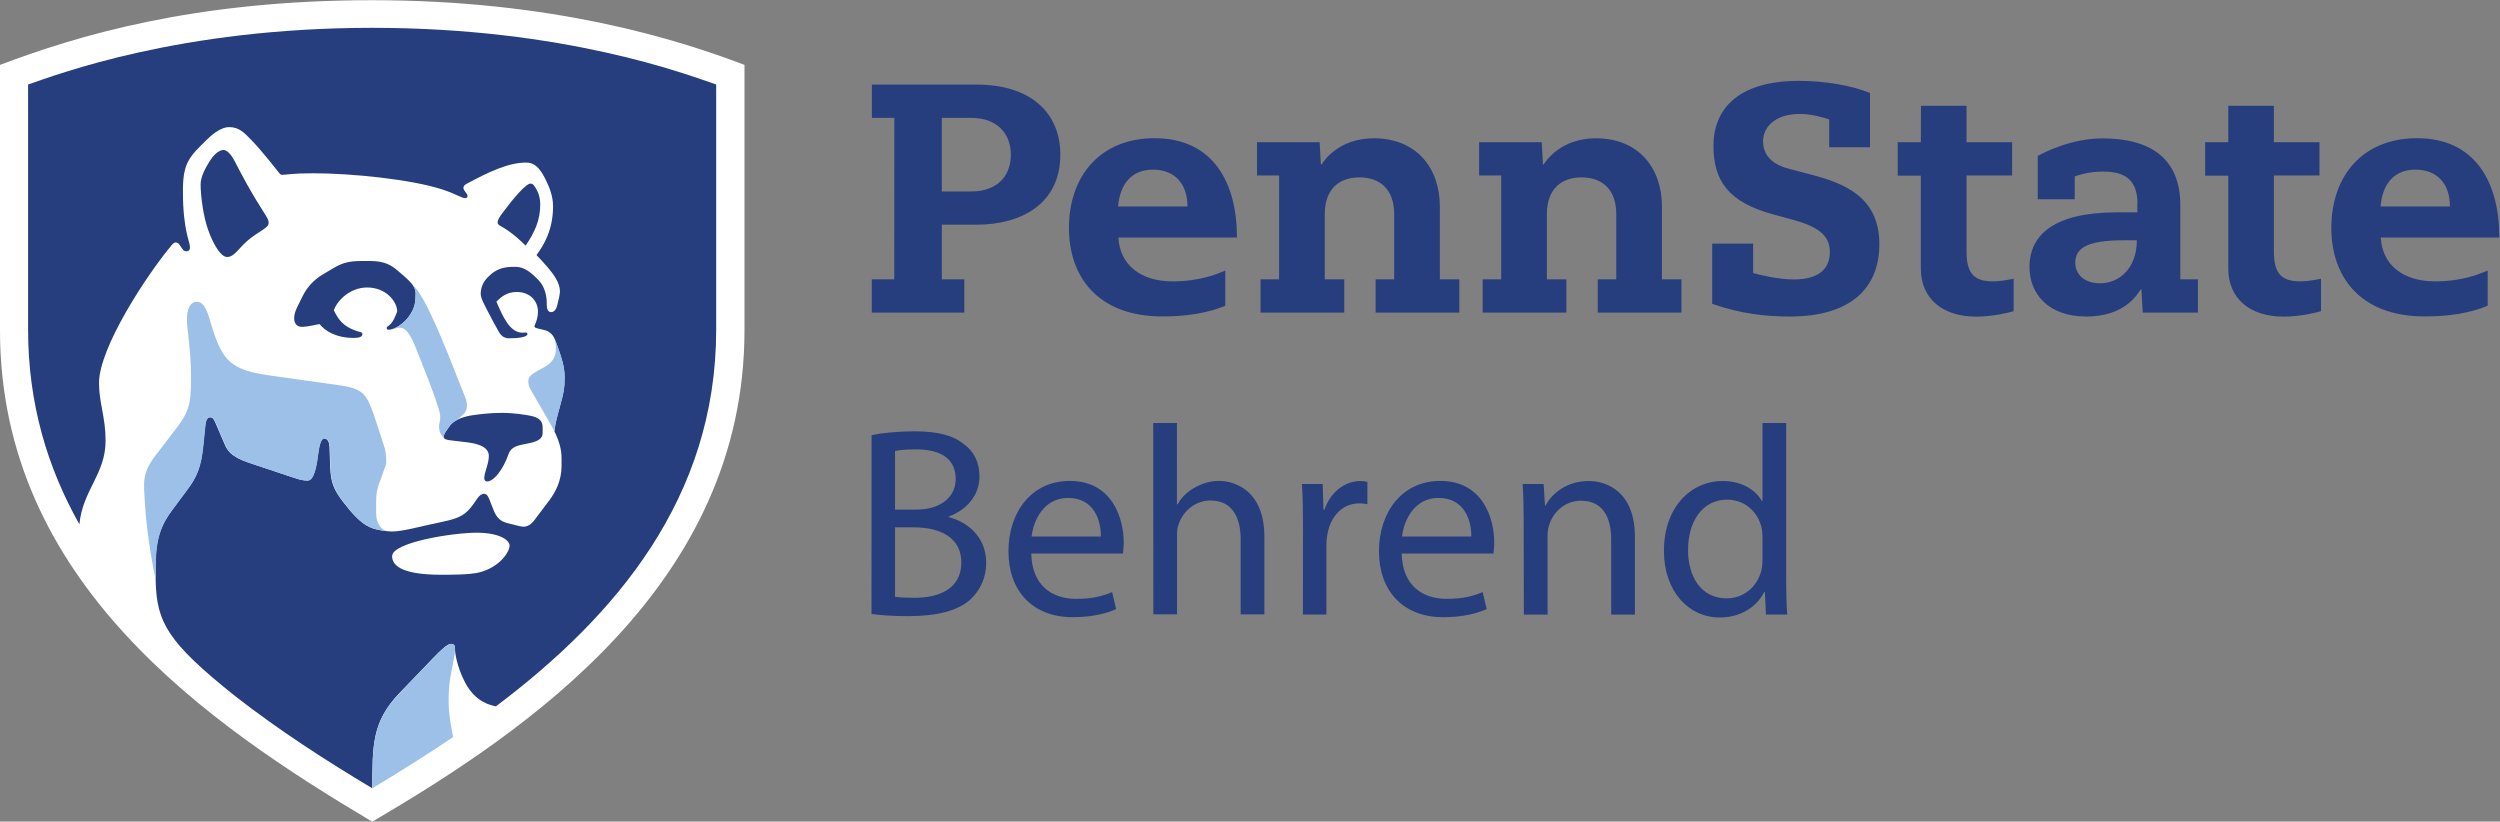 <?xml version="1.0" encoding="utf-8"?>
<!-- Generator: Adobe Illustrator 27.2.0, SVG Export Plug-In . SVG Version: 6.00 Build 0)  -->
<svg version="1.1"
	 id="svg2" xmlns:svg="http://www.w3.org/2000/svg" xmlns:rdf="http://www.w3.org/1999/02/22-rdf-syntax-ns#" xmlns:cc="http://creativecommons.org/ns#" xmlns:dc="http://purl.org/dc/elements/1.1/"
	 xmlns="http://www.w3.org/2000/svg" xmlns:xlink="http://www.w3.org/1999/xlink" x="0px" y="0px" viewBox="0 0 348.7 114.6"
	 style="enable-background:new 0 0 348.7 114.6;" xml:space="preserve">
<rect x="0" y="0" width="348.7" height="114.6" fill="#808080" stroke="none"/>
<style type="text/css">
	.st0{fill:#FFFFFF;}
	.st1{fill:#263E7E;}
	.st2{fill:#9DC0E8;}
</style>
<g id="g10" transform="matrix(1.333,0,0,-1.333,0,114.613)">
	<g id="g12" transform="scale(0.1)">
		<path id="path14" class="st0" d="M389.5,0C217.3,102.5,0,251.4,0,514.3v277.6c79.5,30.1,202.3,67.7,389.5,67.7
			c189.4,0,319.4-41,389.5-67.7V514.3C779.1,249.1,553.4,96.3,389.5,0"/>
		<path id="path16" class="st1" d="M246.1,131.4c46-35.9,95.2-67.6,143.4-96.4l0,0l0,0c0.4,43.3-1,68.9,28.4,99.5
			c11.9,12.4,24.1,25.1,35.1,36.5c8.3,8.6,15.1,15.1,19,15.1c2.8,0,4.1-1.5,4.1-5.2c0-3.9,1.7-18.1,10.5-35.1
			c11-21.1,27.1-23.9,32.3-25.1c125.5,94.5,230.5,218.2,230.5,394.2c0,96.6,0,256.5,0,256.5c-31,10.5-158.1,59.3-360,59.3
			c-201.9,0-329-48.8-360-59.3c0,0,0-159.8,0-256.5c0-77.3,20.3-144.6,53.7-203.7c3.3,35.6,27.4,52.5,27.4,87.5
			c0,24.4-6.9,39.8-6.9,60.3c0,37,49.9,113,75.8,144c0.8,0.9,2.4,3.1,4.5,3.1c1.9,0,3.3-1.3,4.4-3c2.6-4,3.8-6.2,6.6-6.2
			c2.8,0,3.9,1.6,3.9,4.1c0,6.4-7.4,17.2-7.4,59.2c0,29.4,6.8,35.6,25.1,53.5c3.3,3.3,13.6,13.1,23.3,13.1
			c10.8,0,16.2-6.4,22.9-13.2c11.3-11.5,27-31.8,29.6-35c0.7-0.9,1.4-1.7,2.9-1.7c5.2,0,9.6,1.6,32.3,1.6
			c41.2,0,103.3-6.5,135.2-16.9c16.4-5.4,19.9-9.1,24.2-9.1c2.1,0,2.3,1.4,2.3,2.5c0,2.1-4.3,5.4-4.3,8.2c0,1.9,1.5,3.3,3,4.1
			c23.8,12.8,44.1,22.4,62.7,22.4c10.8,0,16.2-9.4,20.7-18.6c3.6-7.2,7.4-16.9,7.4-26.9c0-25.2-9.6-40.6-17.3-51.3
			c3.7-3.8,8.9-9.5,12.1-13.3c5.6-6.7,12.4-15.6,12.4-24.7c0-4-1.9-10.2-3-15.1c-0.5-2.2-2.4-6.6-6.3-6.6c-3.5,0.1-4.4,3.9-4.5,7.2
			c0,0.7,0,2.2,0,2.5c0,7.3-2,17.1-8.8,24c-7.7,7.9-14.8,13.7-23.8,13.7c-0.5,0-2.4,0-3.1,0c-14.7,0-21.4-6.4-25.5-10.4
			c-4.4-4.3-7.9-10.1-7.9-17.8c0-4.4,3-9.7,7.1-17.8c2.4-4.8,8.5-16.1,11.8-21.9c2.9-5.1,6.6-6.9,10.8-6.9c10.3,0,19.2,1.4,19.2,4.5
			c0,0.8-0.5,1.6-1.9,1.6c-0.6,0-2-0.2-3.3-0.2c-13.4,0-20.6,17.1-27.3,32.5c5.1,5,10.9,10.1,21.4,10.1c13.3,0,22.1-9,22.1-20.6
			c0-5.8-1.8-10.6-2.8-12.8c-0.5-1.1-0.8-1.8-0.8-2.4c0-1.8,2.3-2.2,6-3c1.3-0.3,3.8-0.9,5.3-1.3c3.9-1.1,8.1-4.5,9.9-9.3
			c1.2-3.1,3.9-10.4,4.4-12.1c2.2-6.6,5.8-16.2,5.8-27.7c0-11.7-0.8-15.3-4-27.2c-4.1-15.2-5.9-21-6.6-29.4c1.4-2.6,1.5-3.4,2.2-4.9
			c2.3-4.8,5.3-13.7,5.3-23.3c0-2.6,0-7.6,0-7.9c0-15.3-6.1-27.1-12.7-36c-5.1-6.9-12.5-16.7-16.7-22.1c-2.7-3.3-6.4-5.6-10.5-5.6
			c-2,0-4.3,0.7-6.6,1.2c-2.6,0.6-8,2-10.4,2.6c-9,2.3-12.3,8.1-15.2,16c-0.4,1.2-1.8,4.5-2.2,5.6c-2.1,5.5-3.4,9-6.8,9
			c-2.5,0-5-1.7-7.5-5.5c-9-13.5-13.8-18.4-29.6-22.3c-5.5-1.4-16.7-3.7-23-5.1c-9.5-2.1-26.3-6.5-35.8-6.5c-2,0-4.1,0.1-6.3,0.4
			c-13,1.8-22.1,2.7-38.3,21.9c-22.2,26.5-19.9,30.2-21.2,66c-0.1,4-1.5,9-5.6,9c-3.7,0-5.3-7.6-6.7-18.3
			c-1.6-12.6-4.5-25.7-10.7-25.7c-4.3,0-7.3,0.7-13.9,2.8c-8.1,2.6-28.2,9.4-38.7,12.9c-14.4,4.8-28.2,8.5-33.7,21.3
			c-2.6,6-7.4,17.2-9.9,23c-1.7,4.1-3,6.2-5.7,6.2c-3.8,0-4.7-4.5-5.1-8.1c-0.5-4.1-1.5-13.4-2-19.3c-2.2-24.9-7.1-35.5-17.7-49.4
			c-4.8-6.4-9.4-12.9-14.8-19.9c-11-14.6-17.7-29.6-17.4-58c0-1.8-0.1-12.4,0-17.3C164.2,208.8,174.9,188.1,246.1,131.4L246.1,131.4
			z M501.1,260.8c-3.3-0.8-9.9-2.4-39.1-2.4c-44.2,0-51.7,10.9-51.7,19.5c0,14.4,63.4,24.5,88.4,24.5c23.9,0,34.5-7.7,34.5-13.5
			C533.2,282.1,522.5,266,501.1,260.8z M415.6,533.9c0,10.2-11.5,25.1-31.4,25.1c-17.8,0-31.3-13.4-34.9-23.9
			c4.3-8.2,8.4-16.9,25.4-22.1c2.3-0.7,4.5-0.7,4.5-2.7c0-2.7-2.9-4.1-8.9-4.1c-19.3,0-30.8,7.9-35.9,14.5c-5-0.7-10.8-2.6-18-2.9
			c-5.9-0.2-8.6,3.7-8.6,9c0,3.4,1,7.1,3,11.3c1.1,2.3,2.3,4.7,3.2,6.4c3,5.9,7.6,18.9,25.2,29c2.1,1.2,7.4,4.4,10.1,6
			c10,5.9,17.5,7.2,29.4,7.2c0.9,0,7.5,0,8.7,0c14.2,0,21.5-4,27.8-9.3c12.7-10.7,19.7-16.6,19.7-24.5c0-8.8-0.5-15.6-7.5-24.9
			c-6.1-7.9-14.9-13.2-20.7-13.2c-1.6,0-2.1,0.9-2.1,1.8c0,1.2,1.3,1.8,2.7,2.9C412,523.4,414.1,530.1,415.6,533.9z M237.7,590.9
			c4.4,0,7.7,2.9,14.3,10.2c14.8,16.4,29.1,18.6,29.1,25.6c0,3.1-2,6.2-4.1,9.4c-15.8,24.7-22.5,38-31.9,55.9
			c-3.4,6.5-7.8,10.9-11.2,10.9c-5.5,0-11.2-6.4-14.6-11.8c-4.7-7.7-9.4-16.4-9.4-24.3c0-11.9,2.9-33.7,7.9-47.6
			C223.2,604.1,231,590.9,237.7,590.9z M523.9,623.3c-0.7,0.4-3.2,1.3-3.2,3.8c0,2.9,2.1,5.9,6.3,11.5c9.8,13.1,23.2,29.1,28.1,29.1
			c2.4,0,3.9-1.6,6.9-7.3c1.8-3.3,3.3-8.9,3.3-14.2c0-17.4-6-29.6-15.3-43.4C545.3,607.4,536.7,616,523.9,623.3z M506.7,359.5
			c0,5.9,4.8,15,4.8,23.2c0,9.7-11.9,12.8-21.2,14.1c-19.5,2.7-26,1.8-26,6.1c0,3,2.6,6.1,6.2,11.2c5.2,7.5,17.7,10.4,24.4,11.3
			c8.8,1.2,18.4,2.4,30,2.4c13,0,24.1-1.9,29.1-2.8c11.9-2.1,13.8-7.1,13.8-12.7c0-1.2,0-4.2,0-5.6c0-5.6-4.6-8.5-13-10.4
			c-2.1-0.5-5-1-6.4-1.3c-6-1.3-13.5-2.5-16.2-10.1c-5.7-16.4-15.6-29.2-22.9-28.9C508.1,356.1,506.7,357.2,506.7,359.5"/>
		<path id="path18" class="st2" d="M470.2,143.4c1,11.2,6,29.8,6,37.4l0,0c0,3.8-1.3,5.2-4.1,5.2c-3.9,0-10.7-6.4-19-15.1
			c-11-11.5-23.3-24.1-35.1-36.5C388.6,103.8,390,78.3,389.6,35l0,0c32.6,19.6,62.4,38.5,84.5,53.6
			C470.7,106.6,468,119.6,470.2,143.4z M163.2,251.1c-0.1,4.9,0,15.4,0,17.3c-0.3,28.4,6.3,43.4,17.4,58c5.3,7.1,9.9,13.6,14.8,19.9
			c10.5,13.9,15.5,24.5,17.7,49.4c0.5,5.8,1.5,15.2,2,19.3c0.4,3.6,1.3,8.1,5.1,8.1c2.7,0,3.9-2.1,5.7-6.2c2.4-5.8,7.3-17,9.9-23
			c5.5-12.7,19.3-16.5,33.7-21.3c10.6-3.5,30.7-10.3,38.7-12.9c6.7-2.2,9.6-2.8,13.9-2.8c6.2,0,9.1,13.1,10.7,25.7
			c1.4,10.7,3,18.3,6.7,18.3c4.1,0,5.5-5,5.6-9c1.3-35.8-1-39.5,21.2-66c16.1-19.3,25.3-20.1,38.3-21.9c-4.8,1.4-11,7-11,18.7
			c0,2.1,0,11.4,0,12.9c0,6.4,0.8,13,3.9,20.4c1.5,3.5,3.3,9.8,4.9,13.6c2.8,6.6,1.5,8.2,1.5,12.8c0,4.9-1.6,9.7-5.5,21.4
			c-2,6-4.7,14.8-7.2,21.9c-8,22.4-11.3,27.7-38.1,31.3c-8.6,1.1-46.2,6.5-54.1,7.6c-30.1,4.3-53.7,5.7-65.9,25.9
			c-14.7,24.1-13.2,53.5-27.3,53.5c-6.7,0-10.2-7.5-10.2-18.4c0-11.5,4.3-30,4.3-62.3c0-27.9-2.6-35.7-18.9-56.2
			c-4.2-5.3-9.9-13.2-13.5-17.7c-12.1-15.2-17.5-23.7-16.7-41.4C152.6,302.2,159.9,268.5,163.2,251.1z M486.4,445
			c1.2-2.9,2.2-6.3,2.2-8.8c0-5.6-1.4-7.3-4.5-10.7c-1.9-1.7-3.9-3.4-5.8-5.1c-3.1-1.6-5.8-3.7-7.7-6.3c-3.5-5.1-6.2-8.2-6.2-11.2
			c0-0.9,0.3-1.6,1-2.1c-4.3,3.2-6,8.1-6,12.5c0,3.9,1.3,6,1.3,9.7c0,3.1-0.9,6.2-1.4,8c-6,20.1-16.1,44-22.4,60.3
			c-6.4,16.6-11.3,25.6-18.5,25.6c-4,0-7.5-2-11.7-2c5.7,0,14.6,5.3,20.7,13.2c7.1,9.3,7.5,16.1,7.5,24.9c0,3.7-1.6,7-4.5,10.6
			c9.1-9.3,14.9-21.1,21.1-34.1C464.9,500.8,476.6,469.5,486.4,445L486.4,445z M580.7,504.8L580.7,504.8c1.2-3.1,3.9-10.4,4.4-12.1
			c2.2-6.6,5.8-16.2,5.8-27.7c0-11.7-0.8-15.3-4-27.2c-4.1-15.2-5.9-21-6.6-29.4c-1.1,2.4-22.8,39.7-24.5,42.8c-1.7,3-3,6-3,9.5
			c0,3.8,1.6,6.1,6.3,9c2.8,1.7,6.4,3.8,8.8,5c11.2,5.7,13.8,12.8,13.8,20.3C581.7,498.3,581.2,501.5,580.7,504.8"/>
		<path id="path20" class="st1" d="M1844.2,297.8c0,3.1-0.3,7.3-1.1,10.4c-3.7,15.8-17.2,28.8-35.9,28.8
			c-25.7,0-40.9-22.6-40.9-52.8c0-27.7,13.6-50.5,40.4-50.5c16.7,0,31.9,11,36.4,29.6c0.8,3.4,1.1,6.8,1.1,10.7L1844.2,297.8z
			 M1869,417.2V252.1c0-12.1,0.3-26,1.1-35.3h-22.3l-1.1,23.7h-0.6c-7.6-15.3-24.3-26.8-46.6-26.8c-33,0-58.4,27.9-58.4,69.4
			c-0.3,45.5,27.9,73.4,61.3,73.4c20.9,0,35-9.9,41.2-20.9h0.6v81.6L1869,417.2z M1594.3,316.4c0,14.1-0.3,25.7-1.1,37h22l1.4-22.6
			h0.6c6.8,13,22.6,25.7,45.2,25.7c18.9,0,48.3-11.3,48.3-58.2v-81.6h-24.8v78.8c0,22-8.2,40.4-31.6,40.4
			c-16.4,0-29.1-11.6-33.3-25.4c-1.1-3.1-1.7-7.3-1.7-11.6v-82.2h-24.8L1594.3,316.4z M1539.5,298.4c0.3,15.8-6.5,40.4-34.4,40.4
			c-25.1,0-36.1-23.2-38.1-40.4H1539.5z M1466.7,280.6c0.6-33.6,22-47.4,46.9-47.4c17.8,0,28.5,3.1,37.8,7.1l4.2-17.8
			c-8.8-4-23.7-8.5-45.5-8.5c-42.1,0-67.2,27.7-67.2,68.9c0,41.2,24.3,73.7,64.1,73.7c44.6,0,56.5-39.2,56.5-64.4
			c0-5.1-0.6-9-0.8-11.6H1466.7z M1363.4,310.8c0,16.1-0.3,29.9-1.1,42.6h21.7l0.8-26.8h1.1c6.2,18.3,21.2,29.9,37.8,29.9
			c2.8,0,4.8-0.3,7.1-0.9v-23.4c-2.5,0.6-5.1,0.9-8.5,0.9c-17.5,0-29.9-13.3-33.3-31.9c-0.6-3.4-1.1-7.3-1.1-11.6v-72.8h-24.6
			L1363.4,310.8z M1206.7,417.2h24.8V332h0.6c3.9,7.1,10.2,13.3,17.8,17.5c7.3,4.2,16.1,7.1,25.4,7.1c18.3,0,47.7-11.3,47.7-58.4
			v-81.3h-24.8v78.5c0,22-8.2,40.7-31.6,40.7c-16.1,0-28.8-11.3-33.3-24.8c-1.4-3.4-1.7-7.1-1.7-11.9v-82.4h-24.8L1206.7,417.2z
			 M1151.9,298.4c0.3,15.8-6.5,40.4-34.4,40.4c-25.1,0-36.1-23.2-38.1-40.4H1151.9z M1079.1,280.6c0.6-33.6,22-47.4,46.8-47.4
			c17.8,0,28.5,3.1,37.8,7.1l4.2-17.8c-8.8-4-23.7-8.5-45.5-8.5c-42.1,0-67.2,27.7-67.2,68.9c0,41.2,24.3,73.7,64.1,73.7
			c44.6,0,56.5-39.2,56.5-64.4c0-5.1-0.6-9-0.8-11.6H1079.1z M936.5,235.4c4.8-0.8,11.9-1.1,20.6-1.1c25.4,0,48.8,9.3,48.8,37
			c0,26-22.3,36.7-49.1,36.7h-20.3V235.4z M936.5,326.6h22.3c26,0,41.2,13.6,41.2,31.9c0,22.3-16.9,31.1-41.8,31.1
			c-11.3,0-17.8-0.8-21.7-1.7L936.5,326.6z M912,404.5c10.7,2.3,27.7,4,44.9,4c24.6,0,40.4-4.2,52.2-13.8
			c9.9-7.3,15.8-18.6,15.8-33.6c0-18.3-12.1-34.4-32.2-41.8v-0.6c18.1-4.5,39.2-19.5,39.2-47.7c0-16.4-6.5-28.8-16.1-38.1
			c-13.3-12.1-34.7-17.8-65.8-17.8c-16.9,0-29.9,1.1-38.1,2.3L912,404.5z M1914,734.8c-3.6,1.3-17.6,5.8-30.4,5.8
			c-27.8,0-38.8-15.1-38.8-28.4c0-17.4,12.9-25.4,27.8-29.2l23.7-6.2c33.3-8.9,70.2-23,70.2-72.4c0-45.3-29.1-75.8-93.6-75.8
			c-24.9,0-50.8,2.7-81.3,13.3v63h42.8v-30.8c6.8-1.9,26.2-6.7,42.7-6.7c25.3,0,37.6,10.6,37.6,28.6c0,14.9-8.4,25.8-38.9,33.9
			l-20.4,5.6c-46.6,12.6-62.5,35-62.5,71.8c0,37.8,25.2,67.9,89.3,67.9c27.5,0,55-4.8,74.5-12.6v-56.9H1914L1914,734.8z
			 M2222.6,608.4c-38.9,0-51.1-8.2-51.1-23.5c0-10.6,7.5-21.5,26.2-21.5c19.1,0,38.2,15,38.2,45H2222.6z M2236.6,646.2
			c0,24.6-12,34.1-36.1,34.1c-15.4,0-26.4-4-29.6-5.1v-23.9h-38.7v45.3c6.4,3.6,35,18.4,67.6,18.4c49.6,0,81.6-20.2,81.6-70.1
			c0-29.3,0-77.4,0-77.4h18.4v-34.8h-57.7l-1.4,24.3h-0.7c-3.5-5-16.6-28.4-56.8-28.4s-59.6,23.9-59.6,51.8
			c0,33.9,26,57.2,91.4,57.2c2.8,0,18.4,0,21.4,0V646.2z M2010,749.1h47.7V711h47.7v-34.8h-47.7v-79.4c0-23.9,8.4-31.4,28.1-31.4
			c7.4,0,17.5,2,21.2,2.7v-33.9c-3.9-1.2-21.2-5.7-39.3-5.7c-35.1,0-57.8,18.9-57.8,50.2v97.3h-24.2V711h24.2L2010,749.1z
			 M2331.6,749.1h47.7V711h47.7v-34.8h-47.7v-79.4c0-23.9,8.4-31.4,28.1-31.4c7.4,0,17.5,2,21.2,2.7v-33.9
			c-3.9-1.2-21.2-5.7-39.2-5.7c-35.1,0-57.8,18.9-57.8,50.2v97.3h-24.2V711h24.2L2331.6,749.1z M1570.9,676.2h-23.2V711h65.5
			l1.3-23.3h0.7c3.2,4.9,18.7,27.4,54.8,27.4c45.2,0,69-31.9,69-71.1v-76.5h20.4v-34.8h-87.6v34.8h19.4v68.3
			c0,24.9-13.8,38.4-36.4,38.4c-20.4,0-36.2-11.5-36.2-38.4v-68.3h20.4v-34.8h-87.6v34.8h19.4V676.2z M1338.5,676.2h-23.2V711h65.5
			l1.3-23.3h0.7c3.2,4.9,18.7,27.4,54.8,27.4c45.2,0,69-31.9,69-71.1v-76.5h20.4v-34.8h-87.6v34.8h19.4v68.3
			c0,24.9-13.8,38.4-36.4,38.4c-20.4,0-36.2-11.5-36.2-38.4v-68.3h20.4v-34.8h-87.6v34.8h19.4V676.2z M2563.5,643.8
			c0,24.5-14,38.5-36.1,38.5c-21.8,0-34.4-14.3-36.5-38.5H2563.5z M2491.2,611.1c1.4-28.3,23.2-45.7,56.6-45.7
			c29.4,0,47.4,8.1,55.2,11.3v-36.8c-7.3-2.9-27.1-11.2-65.8-11.2c-68.8,0-97.8,42.9-97.8,92.4c0,55.6,33.7,94.1,89.6,94.1
			c61.3,0,86.2-46.4,86.2-103.9H2491.2z M1242.5,643.8c0,24.5-14,38.5-36.1,38.5c-21.8,0-34.4-14.3-36.5-38.5H1242.5z M1170.3,611.1
			c1.4-28.3,23.2-45.7,56.6-45.7c29.4,0,47.4,8.1,55.2,11.3v-36.8c-7.3-2.9-27.1-11.2-65.8-11.2c-68.8,0-97.8,42.9-97.8,92.4
			c0,55.6,33.7,94.1,89.6,94.1c61.3,0,86.2-46.4,86.2-103.9H1170.3z M1016.6,659.5c24.9,0,41.1,14.3,41.1,38.5
			c0,22-14.2,38.5-41.8,38.5h-30.4v-77H1016.6z M935.8,736.5h-23.5v34.8h109.5c57.6,0,87.7-30.3,87.7-73.3
			c0-51.1-40.3-73.3-87.7-73.3h-36.3v-57.2h23.5v-34.8h-96.8v34.8h23.5L935.8,736.5"/>
	</g>
</g>
</svg>
